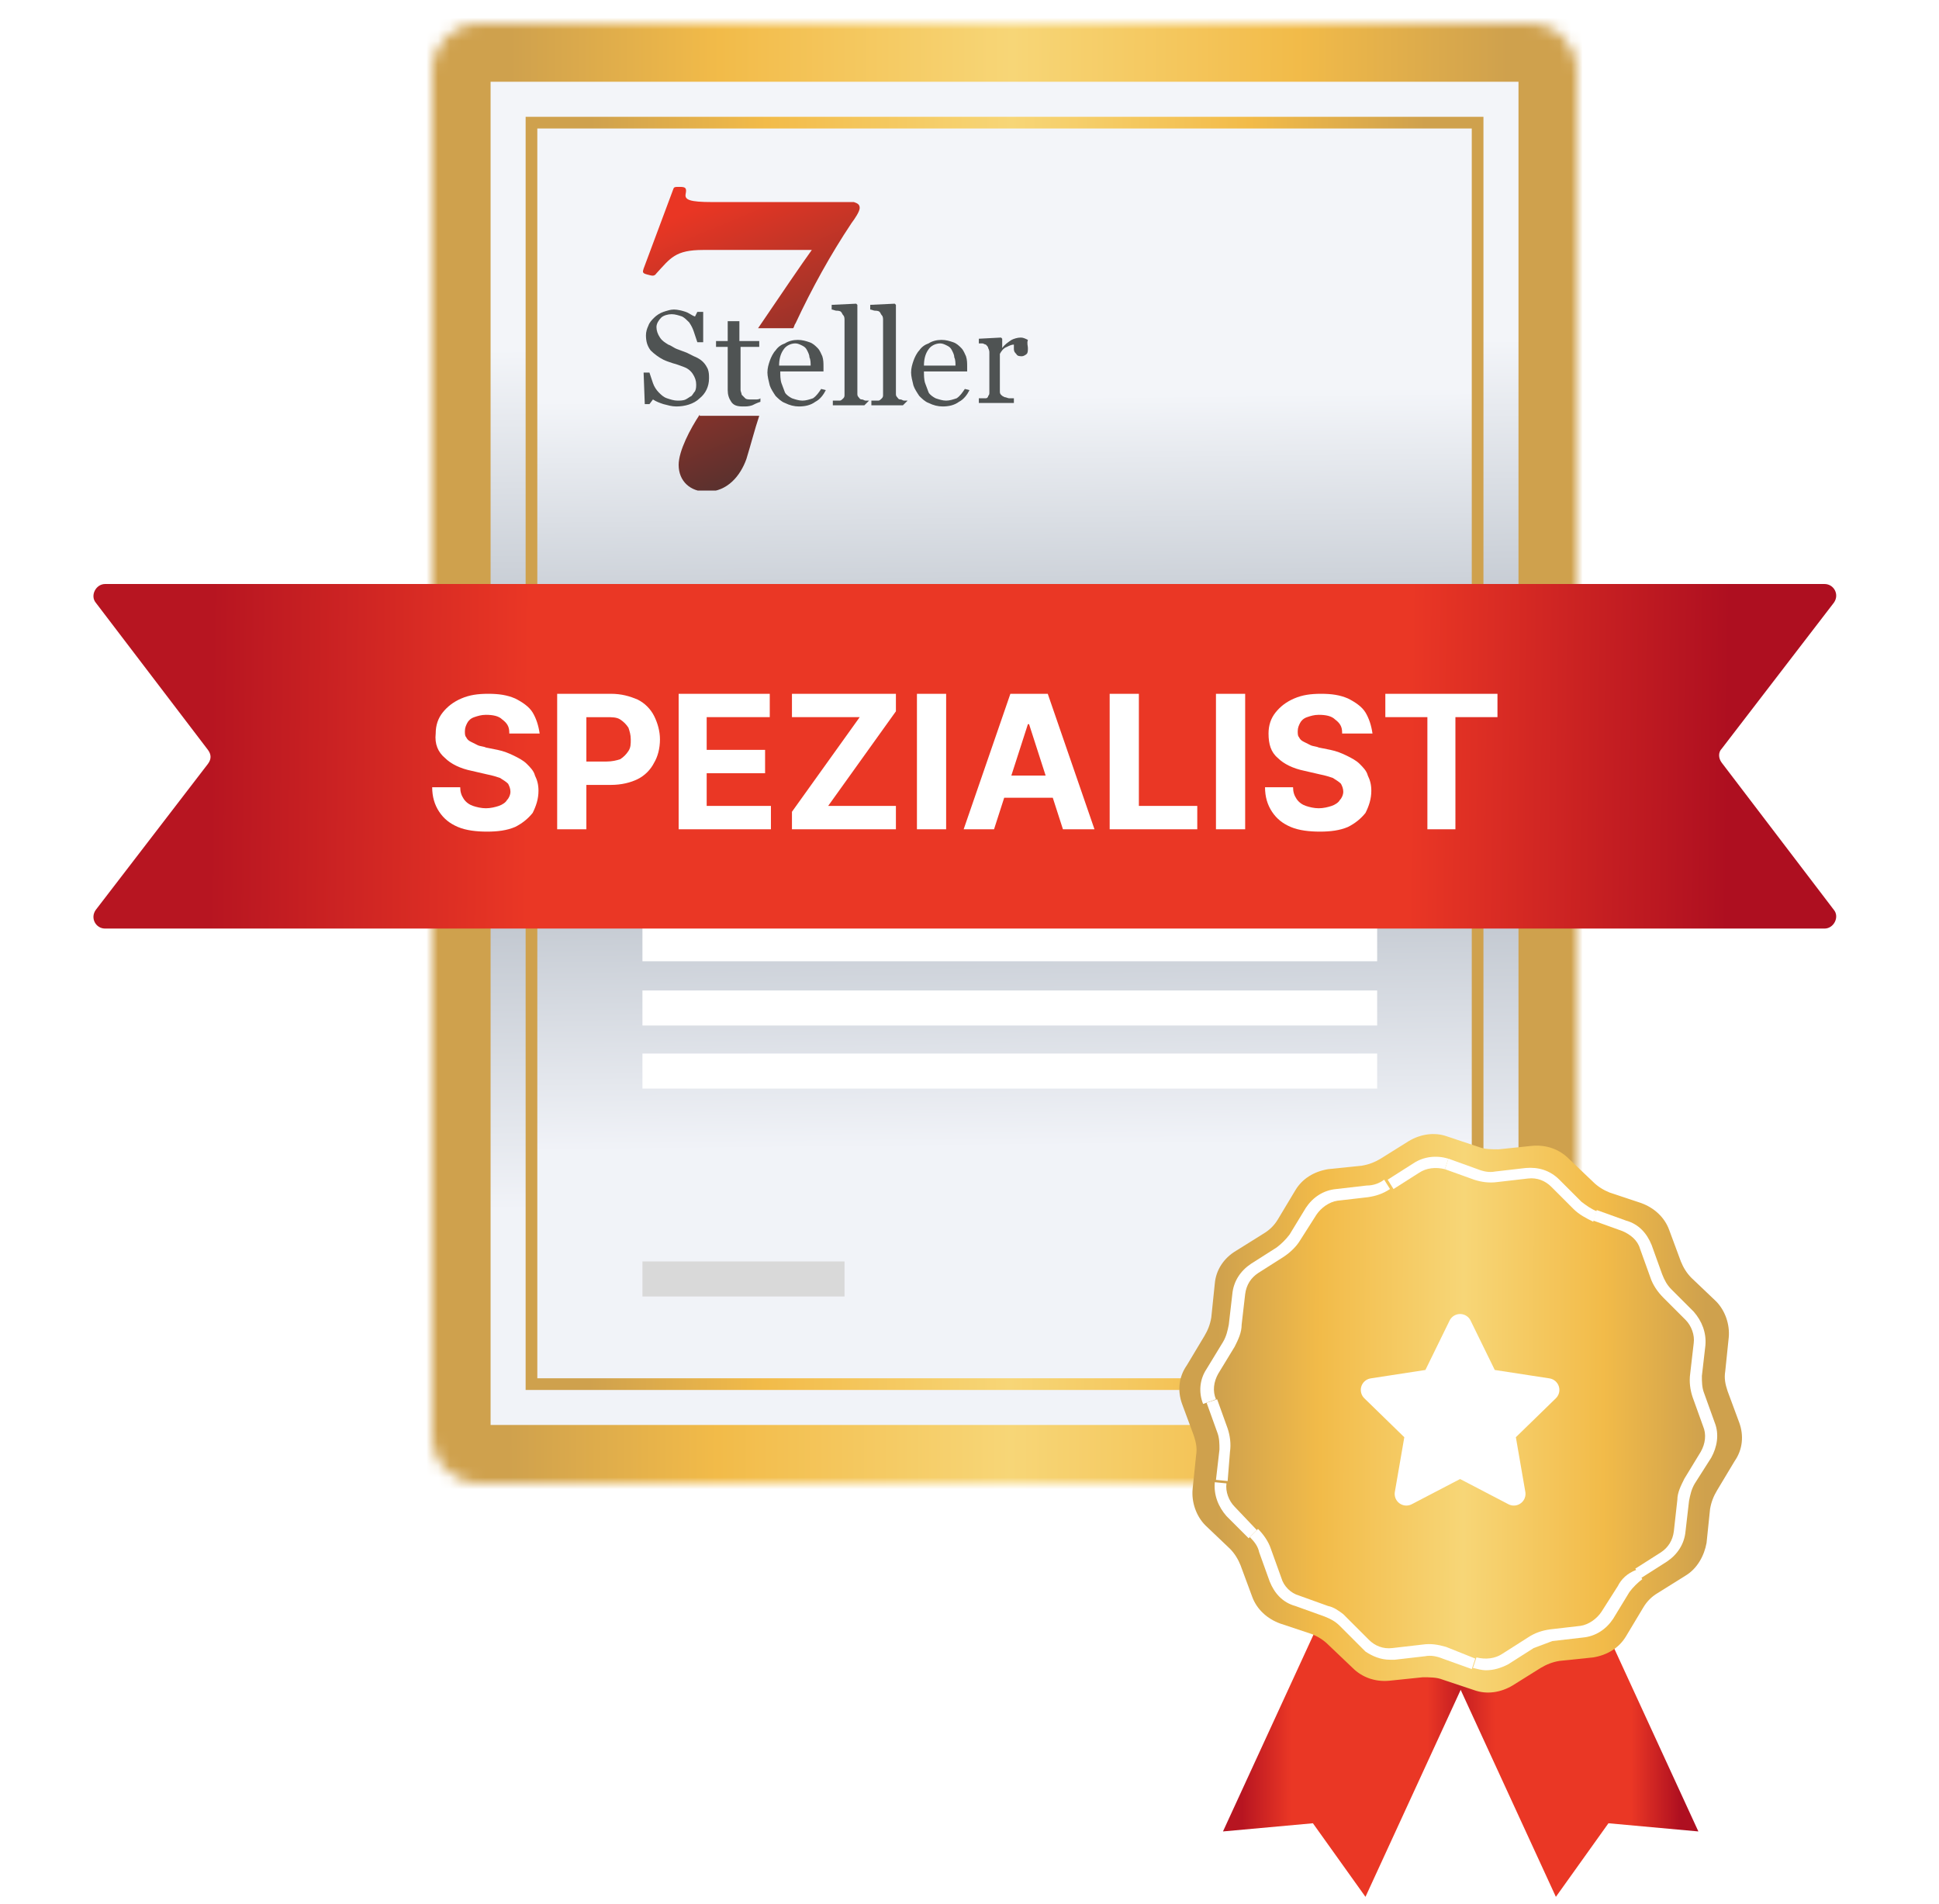 <?xml version="1.0" encoding="utf-8"?>
<!-- Generator: Adobe Illustrator 28.3.0, SVG Export Plug-In . SVG Version: 6.00 Build 0)  -->
<svg version="1.1" id="Layer_1" xmlns="http://www.w3.org/2000/svg" xmlns:xlink="http://www.w3.org/1999/xlink" x="0px" y="0px"
	 viewBox="0 0 166 163" style="enable-background:new 0 0 166 163;" xml:space="preserve">
<style type="text/css">
	.st0{fill:#FFFFFF;}
	.st1{fill:#FFFFFF;filter:url(#Adobe_OpacityMaskFilter);}
	
		.st2{mask:url(#path-2-inside-1_469_7879_00000023971807733985261300000009662400396977416619_);fill:url(#SVGID_1_);stroke:url(#SVGID_00000074432661473031582200000015071238169914370730_);stroke-width:10;stroke-linecap:round;}
	
		.st3{fill:url(#SVGID_00000040536904972252347940000011316033299110105014_);stroke:url(#SVGID_00000147908311723172680910000010617694771136914857_);stroke-linecap:round;}
	.st4{clip-path:url(#SVGID_00000139998421981413773540000013035745969076085649_);}
	.st5{fill:url(#SVGID_00000104674438420695847300000010527797933985465220_);}
	.st6{fill:#4F5353;}
	.st7{fill:#D9D9D9;}
	.st8{fill:url(#SVGID_00000014619484300443500530000003654517174084888502_);}
	.st9{fill:url(#SVGID_00000129179475509791304780000009998412764871423131_);}
	.st10{fill:url(#SVGID_00000036250772761453801840000003309762130626256308_);}
	.st11{fill:url(#SVGID_00000100340758700308743970000011555766663032705417_);}
	.st12{fill:#FFFFFF;stroke:#FFFFFF;stroke-width:2;stroke-linecap:round;stroke-linejoin:round;}
</style>
<g>
	<path class="st0" d="M41,8h90c2.2,0,4,1.8,4,4v111c0,2.2-1.8,4-4,4H41c-2.2,0-4-1.8-4-4V12C37,9.8,38.8,8,41,8z"/>
</g>
<defs>
	<filter id="Adobe_OpacityMaskFilter" filterUnits="userSpaceOnUse" x="32" y="-3" width="108" height="135">
		<feColorMatrix  type="matrix" values="1 0 0 0 0  0 1 0 0 0  0 0 1 0 0  0 0 0 1 0"/>
	</filter>
</defs>
<mask maskUnits="userSpaceOnUse" x="32" y="-3" width="108" height="135" id="path-2-inside-1_469_7879_00000023971807733985261300000009662400396977416619_">
	<path class="st1" d="M41,2h90c2.2,0,4,1.8,4,4v117c0,2.2-1.8,4-4,4H41c-2.2,0-4-1.8-4-4V6C37,3.8,38.8,2,41,2z"/>
</mask>
<linearGradient id="SVGID_1_" gradientUnits="userSpaceOnUse" x1="85.635" y1="134.526" x2="86.403" y2="60.847" gradientTransform="matrix(1 0 0 -1 0 164)">
	<stop  offset="0" style="stop-color:#F3F5F9"/>
	<stop  offset="0.487" style="stop-color:#A9B1BB"/>
	<stop  offset="1" style="stop-color:#F1F3F8"/>
</linearGradient>
<linearGradient id="SVGID_00000036961249465422597840000011644362038317193117_" gradientUnits="userSpaceOnUse" x1="128.952" y1="99.411" x2="43.569" y2="99.562" gradientTransform="matrix(1 0 0 -1 0 164)">
	<stop  offset="0" style="stop-color:#CFA14D"/>
	<stop  offset="0.21" style="stop-color:#F2BB49"/>
	<stop  offset="0.496" style="stop-color:#F7D677"/>
	<stop  offset="0.79" style="stop-color:#F2BB49"/>
	<stop  offset="1" style="stop-color:#CFA14D"/>
</linearGradient>
<path style="mask:url(#path-2-inside-1_469_7879_00000023971807733985261300000009662400396977416619_);fill:url(#SVGID_1_);stroke:url(#SVGID_00000036961249465422597840000011644362038317193117_);stroke-width:10;stroke-linecap:round;" d="
	M41,2h90c2.2,0,4,1.8,4,4v117c0,2.2-1.8,4-4,4H41c-2.2,0-4-1.8-4-4V6C37,3.8,38.8,2,41,2z"/>
<linearGradient id="SVGID_00000009557815561436907110000004353236746375978390_" gradientUnits="userSpaceOnUse" x1="85.668" y1="130.042" x2="86.366" y2="65.796" gradientTransform="matrix(1 0 0 -1 0 164)">
	<stop  offset="0" style="stop-color:#F3F5F9"/>
	<stop  offset="0.487" style="stop-color:#A9B1BB"/>
	<stop  offset="1" style="stop-color:#F1F3F8"/>
</linearGradient>
<linearGradient id="SVGID_00000146485445530501004310000016373470076699183016_" gradientUnits="userSpaceOnUse" x1="121.939" y1="99.427" x2="50.497" y2="99.548" gradientTransform="matrix(1 0 0 -1 0 164)">
	<stop  offset="0" style="stop-color:#CFA14D"/>
	<stop  offset="0.21" style="stop-color:#F2BB49"/>
	<stop  offset="0.496" style="stop-color:#F7D677"/>
	<stop  offset="0.79" style="stop-color:#F2BB49"/>
	<stop  offset="1" style="stop-color:#CFA14D"/>
</linearGradient>
<rect x="45.5" y="10.5" style="fill:url(#SVGID_00000009557815561436907110000004353236746375978390_);stroke:url(#SVGID_00000146485445530501004310000016373470076699183016_);stroke-linecap:round;" width="81" height="108"/>
<g>
	<defs>
		<rect id="SVGID_00000168808976020022253470000005669927034959903129_" x="55" y="16" width="33" height="26"/>
	</defs>
	<clipPath id="SVGID_00000052784078365080971710000003206314910130707607_">
		<use xlink:href="#SVGID_00000168808976020022253470000005669927034959903129_"  style="overflow:visible;"/>
	</clipPath>
	<g style="clip-path:url(#SVGID_00000052784078365080971710000003206314910130707607_);">
		
			<linearGradient id="SVGID_00000149345815028679972300000005401399172657309328_" gradientUnits="userSpaceOnUse" x1="60.963" y1="146.758" x2="72.66" y2="118.723" gradientTransform="matrix(1 0 0 -1 0 164)">
			<stop  offset="0" style="stop-color:#E93624"/>
			<stop  offset="1" style="stop-color:#2C2F31"/>
		</linearGradient>
		<path style="fill:url(#SVGID_00000149345815028679972300000005401399172657309328_);" d="M59.9,35.5L59.9,35.5
			c-0.8,1.2-1.8,3.1-1.8,4.3c0,1.4,1,2.3,2.4,2.3c1.8,0,2.9-1.4,3.4-2.8c0.4-1.3,0.7-2.5,1.1-3.7H59.9z M73.1,17.3H61
			c-2,0-2.4-0.2-2.3-0.7S58.7,16,58.2,16c-0.5,0-0.5,0-0.6,0.3L55.1,23c-0.1,0.3-0.1,0.4,0.3,0.5s0.6,0.2,0.8-0.1c1.2-1.3,1.6-2,4-2
			h9.3c-0.8,1.1-2.7,3.9-4.6,6.7h3c0.1-0.1,0.1-0.3,0.2-0.4c1.4-3,3-5.9,4.8-8.6c0.3-0.4,0.7-1,0.7-1.3
			C73.6,17.5,73.4,17.4,73.1,17.3C73.2,17.3,73.2,17.3,73.1,17.3"/>
		<path class="st6" d="M60.2,31c0.2,0.2,0.3,0.4,0.4,0.6c0.1,0.3,0.1,0.5,0.1,0.8c0,0.7-0.3,1.3-0.8,1.7c-0.5,0.5-1.3,0.7-2,0.7
			c-0.4,0-0.7-0.1-1.1-0.2c-0.3-0.1-0.6-0.2-0.9-0.4l-0.3,0.4h-0.4l-0.1-2.7h0.5c0.1,0.3,0.2,0.6,0.3,0.9c0.1,0.3,0.3,0.6,0.5,0.8
			c0.2,0.2,0.4,0.4,0.7,0.5c0.3,0.1,0.6,0.2,0.9,0.2c0.2,0,0.5,0,0.7-0.1c0.2-0.1,0.3-0.2,0.5-0.3c0.1-0.1,0.2-0.3,0.3-0.4
			c0.1-0.2,0.1-0.4,0.1-0.6c0-0.3-0.1-0.6-0.3-0.9c-0.2-0.3-0.5-0.5-0.8-0.6c-0.3-0.1-0.5-0.2-0.9-0.3c-0.3-0.1-0.6-0.2-0.8-0.3
			c-0.4-0.2-0.8-0.5-1.1-0.8c-0.3-0.4-0.4-0.8-0.4-1.3c0-0.3,0.1-0.6,0.2-0.8c0.1-0.3,0.3-0.5,0.5-0.7c0.2-0.2,0.5-0.4,0.8-0.5
			c0.3-0.1,0.6-0.2,0.9-0.2c0.3,0,0.7,0.1,1,0.2c0.3,0.1,0.5,0.3,0.8,0.4l0.2-0.4h0.5l0,2.6h-0.5c-0.1-0.3-0.2-0.6-0.3-0.9
			c-0.1-0.3-0.2-0.5-0.4-0.8c-0.2-0.2-0.4-0.4-0.6-0.5c-0.3-0.1-0.6-0.2-0.9-0.2c-0.3,0-0.7,0.1-0.9,0.3c-0.2,0.2-0.4,0.5-0.4,0.8
			c0,0.3,0.1,0.6,0.3,0.9c0.2,0.3,0.4,0.4,0.7,0.6c0.3,0.1,0.5,0.3,0.8,0.4c0.3,0.1,0.5,0.2,0.8,0.3c0.2,0.1,0.4,0.2,0.6,0.3
			C59.9,30.7,60.1,30.9,60.2,31"/>
		<path class="st6" d="M65.1,34.4c-0.3,0.1-0.5,0.2-0.7,0.3c-0.3,0.1-0.5,0.1-0.8,0.1c-0.5,0-0.8-0.1-1-0.4c-0.2-0.3-0.3-0.6-0.3-1
			v-3.7h-1v-0.5h1v-1.7h1v1.7H65v0.5h-1.6v3.1c0,0.2,0,0.4,0,0.6c0,0.1,0.1,0.3,0.1,0.4c0.1,0.1,0.2,0.2,0.3,0.3
			c0.1,0.1,0.3,0.1,0.5,0.1c0.1,0,0.2,0,0.4,0c0.1,0,0.3,0,0.4-0.1L65.1,34.4L65.1,34.4z"/>
		<path class="st6" d="M70.7,33.4c-0.2,0.4-0.5,0.8-0.9,1c-0.4,0.3-0.9,0.4-1.4,0.4c-0.4,0-0.8-0.1-1.2-0.3
			c-0.3-0.1-0.6-0.4-0.8-0.6c-0.2-0.3-0.4-0.6-0.5-0.9c-0.1-0.4-0.2-0.8-0.2-1.1c0-0.4,0.1-0.7,0.2-1c0.1-0.3,0.3-0.7,0.5-0.9
			c0.2-0.3,0.5-0.5,0.8-0.6c0.3-0.2,0.7-0.3,1.1-0.3c0.4,0,0.7,0.1,1,0.2c0.3,0.1,0.5,0.3,0.7,0.5c0.2,0.2,0.3,0.5,0.4,0.7
			c0.1,0.3,0.1,0.6,0.1,0.9v0.4h-3.7c0,0.3,0,0.7,0.1,1c0.1,0.3,0.2,0.5,0.3,0.8c0.1,0.2,0.4,0.4,0.6,0.5c0.3,0.1,0.6,0.2,0.9,0.2
			c0.3,0,0.6-0.1,0.9-0.2c0.3-0.2,0.5-0.5,0.7-0.8L70.7,33.4L70.7,33.4z M69.4,31.3c0-0.2,0-0.5-0.1-0.7c0-0.2-0.1-0.4-0.2-0.6
			c-0.1-0.2-0.2-0.3-0.4-0.4c-0.2-0.1-0.4-0.2-0.6-0.2c-0.4,0-0.8,0.2-1,0.5c-0.3,0.4-0.4,0.9-0.4,1.4L69.4,31.3L69.4,31.3z"/>
		<path class="st6" d="M74,34.7h-2.7v-0.4l0.3,0c0.1,0,0.2,0,0.3,0c0.1,0,0.2-0.1,0.3-0.2c0.1-0.1,0.1-0.2,0.1-0.3v-6.4
			c0-0.1,0-0.3-0.1-0.4c-0.1-0.1-0.1-0.2-0.2-0.3c-0.1-0.1-0.3-0.1-0.4-0.1c-0.1,0-0.3-0.1-0.4-0.1v-0.4l2.1-0.1l0.1,0.1v7.6
			c0,0.1,0,0.2,0.1,0.3c0.1,0.1,0.1,0.2,0.3,0.2c0.1,0,0.2,0.1,0.3,0.1c0.1,0,0.2,0,0.3,0L74,34.7L74,34.7z"/>
		<path class="st6" d="M77.3,34.7h-2.7v-0.4l0.3,0c0.1,0,0.2,0,0.3,0c0.1,0,0.2-0.1,0.3-0.2c0.1-0.1,0.1-0.2,0.1-0.3v-6.4
			c0-0.1,0-0.3-0.1-0.4c-0.1-0.1-0.1-0.2-0.2-0.3c-0.1-0.1-0.3-0.1-0.4-0.1c-0.1,0-0.3-0.1-0.4-0.1v-0.4l2.1-0.1l0.1,0.1v7.6
			c0,0.1,0,0.2,0.1,0.3c0.1,0.1,0.1,0.2,0.3,0.2c0.1,0,0.2,0.1,0.3,0.1c0.1,0,0.2,0,0.3,0L77.3,34.7L77.3,34.7z"/>
		<path class="st6" d="M83,33.4c-0.2,0.4-0.5,0.8-0.9,1c-0.4,0.3-0.9,0.4-1.4,0.4c-0.4,0-0.8-0.1-1.2-0.3c-0.3-0.1-0.6-0.4-0.8-0.6
			c-0.2-0.3-0.4-0.6-0.5-0.9c-0.1-0.4-0.2-0.8-0.2-1.1c0-0.4,0.1-0.7,0.2-1c0.1-0.3,0.3-0.7,0.5-0.9c0.2-0.3,0.5-0.5,0.8-0.6
			c0.3-0.2,0.7-0.3,1.1-0.3c0.4,0,0.7,0.1,1,0.2c0.3,0.1,0.5,0.3,0.7,0.5c0.2,0.2,0.3,0.5,0.4,0.7c0.1,0.3,0.1,0.6,0.1,0.9v0.4h-3.7
			c0,0.3,0,0.7,0.1,1c0.1,0.3,0.2,0.5,0.3,0.8c0.1,0.2,0.4,0.4,0.6,0.5c0.3,0.1,0.6,0.2,0.9,0.2c0.3,0,0.6-0.1,0.9-0.2
			c0.3-0.2,0.5-0.5,0.7-0.8L83,33.4L83,33.4z M81.8,31.3c0-0.2,0-0.5-0.1-0.7c0-0.2-0.1-0.4-0.2-0.6c-0.1-0.2-0.2-0.3-0.4-0.4
			c-0.2-0.1-0.4-0.2-0.6-0.2c-0.4,0-0.8,0.2-1,0.5c-0.3,0.4-0.4,0.9-0.4,1.4L81.8,31.3L81.8,31.3z"/>
		<path class="st6" d="M88,29.8c0,0.2,0,0.4-0.1,0.5c-0.1,0.1-0.3,0.2-0.4,0.2c-0.2,0-0.4,0-0.5-0.2c-0.1-0.1-0.2-0.2-0.2-0.4
			c0-0.1,0-0.1,0-0.2c0-0.1,0-0.1,0-0.2c-0.2,0-0.4,0.1-0.6,0.2c-0.3,0.1-0.5,0.4-0.6,0.6v3.2c0,0.1,0,0.2,0.1,0.3
			c0.1,0.1,0.1,0.1,0.3,0.2c0.1,0,0.3,0.1,0.4,0.1c0.1,0,0.3,0,0.4,0v0.4h-3v-0.4l0.3,0c0.1,0,0.2,0,0.3,0c0.1,0,0.2-0.1,0.2-0.2
			c0.1-0.1,0.1-0.2,0.1-0.3v-3.4c0-0.1,0-0.2-0.1-0.4c0-0.1-0.1-0.2-0.2-0.3c-0.1,0-0.2-0.1-0.3-0.1c-0.1,0-0.2,0-0.3,0v-0.4
			l1.9-0.1l0.1,0.1v0.8h0c0.2-0.3,0.5-0.5,0.8-0.7c0.2-0.1,0.5-0.2,0.8-0.2c0.2,0,0.4,0.1,0.6,0.2C87.9,29.4,88,29.6,88,29.8"/>
	</g>
</g>
<path class="st0" d="M117.9,63H55v3h62.9V63z"/>
<path class="st0" d="M117.9,68.4H55v3h62.9V68.4z"/>
<path class="st0" d="M117.9,73.9H55v3h62.9V73.9z"/>
<path class="st0" d="M117.9,79.3H55v3h62.9V79.3z"/>
<path class="st0" d="M117.9,84.8H55v3h62.9V84.8z"/>
<path class="st0" d="M117.9,90.2H55v3h62.9V90.2z"/>
<path class="st7" d="M72.3,108H55v3h17.3V108z"/>
<linearGradient id="SVGID_00000152973506609570446790000007555302470113985716_" gradientUnits="userSpaceOnUse" x1="126.443" y1="16.216" x2="106.313" y2="16.252" gradientTransform="matrix(1 0 0 -1 0 164)">
	<stop  offset="0" style="stop-color:#AE0F20"/>
	<stop  offset="0.21" style="stop-color:#EA3725"/>
	<stop  offset="0.79" style="stop-color:#EA3725"/>
	<stop  offset="1" style="stop-color:#B71521"/>
</linearGradient>
<path style="fill:url(#SVGID_00000152973506609570446790000007555302470113985716_);" d="M116.9,162.4l-4.5-6.3l-7.7,0.7l0,0
	l10.9-23.7l12.2,5.6L116.9,162.4z"/>
<linearGradient id="SVGID_00000140004988532715775910000012029288476784505495_" gradientUnits="userSpaceOnUse" x1="143.908" y1="16.216" x2="123.778" y2="16.252" gradientTransform="matrix(1 0 0 -1 0 164)">
	<stop  offset="0" style="stop-color:#AE0F20"/>
	<stop  offset="0.21" style="stop-color:#EA3725"/>
	<stop  offset="0.79" style="stop-color:#EA3725"/>
	<stop  offset="1" style="stop-color:#B71521"/>
</linearGradient>
<path style="fill:url(#SVGID_00000140004988532715775910000012029288476784505495_);" d="M133.2,162.4l4.5-6.3l7.7,0.7l0,0
	l-10.9-23.7l-12.2,5.6L133.2,162.4z"/>
<linearGradient id="SVGID_00000158723229584826175780000007903298875933848729_" gradientUnits="userSpaceOnUse" x1="146.037" y1="42.976" x2="104.217" y2="43.071" gradientTransform="matrix(1 0 0 -1 0 164)">
	<stop  offset="0" style="stop-color:#CFA14D"/>
	<stop  offset="0.21" style="stop-color:#F2BB49"/>
	<stop  offset="0.496" style="stop-color:#F7D677"/>
	<stop  offset="0.79" style="stop-color:#F2BB49"/>
	<stop  offset="1" style="stop-color:#CFA14D"/>
</linearGradient>
<path style="fill:url(#SVGID_00000158723229584826175780000007903298875933848729_);" d="M144.3,134.9l-2.4,1.5
	c-0.5,0.3-0.9,0.7-1.2,1.2l-1.5,2.5c-0.6,1-1.6,1.6-2.8,1.8l-2.9,0.3c-0.6,0.1-1.1,0.3-1.6,0.6l-2.4,1.5c-1,0.6-2.2,0.8-3.3,0.4
	l-2.7-0.9c-0.5-0.2-1.1-0.2-1.7-0.2l-2.9,0.3c-1.2,0.1-2.3-0.3-3.1-1.1l-2.1-2c-0.4-0.4-0.9-0.7-1.4-0.9l-2.7-0.9
	c-1.1-0.4-2-1.2-2.4-2.3l-1-2.7c-0.2-0.5-0.5-1-0.9-1.4l-2.1-2c-0.8-0.8-1.2-2-1.1-3.1l0.3-2.9c0.1-0.6,0-1.1-0.2-1.7l-1-2.7
	c-0.4-1.1-0.3-2.3,0.4-3.3l1.5-2.5c0.3-0.5,0.5-1,0.6-1.6l0.3-2.9c0.1-1.2,0.8-2.2,1.8-2.8l2.4-1.5c0.5-0.3,0.9-0.7,1.2-1.2l1.5-2.5
	c0.6-1,1.6-1.6,2.8-1.8l2.9-0.3c0.6-0.1,1.1-0.3,1.6-0.6l2.4-1.5c1-0.6,2.2-0.8,3.3-0.4l2.7,0.9c0.5,0.2,1.1,0.2,1.7,0.2l2.9-0.3
	c1.2-0.1,2.3,0.3,3.1,1.1l2.1,2c0.4,0.4,0.9,0.7,1.4,0.9l2.7,0.9c1.1,0.4,2,1.2,2.4,2.3l1,2.7c0.2,0.5,0.5,1,0.9,1.4l2.1,2
	c0.8,0.8,1.2,2,1.1,3.1l-0.3,2.9c-0.1,0.6,0,1.1,0.2,1.7l1,2.7c0.4,1.1,0.3,2.3-0.4,3.3l-1.5,2.5c-0.3,0.5-0.5,1-0.6,1.6l-0.3,2.9
	C145.9,133.2,145.3,134.3,144.3,134.9z"/>
<g>
	
		<linearGradient id="SVGID_00000151532300700055802430000008606670249762976393_" gradientUnits="userSpaceOnUse" x1="147.994" y1="98.485" x2="18.011" y2="99.966" gradientTransform="matrix(1 0 0 -1 0 164)">
		<stop  offset="0" style="stop-color:#AE0F20"/>
		<stop  offset="0.21" style="stop-color:#EA3725"/>
		<stop  offset="0.79" style="stop-color:#EA3725"/>
		<stop  offset="1" style="stop-color:#B71521"/>
	</linearGradient>
	<path style="fill:url(#SVGID_00000151532300700055802430000008606670249762976393_);" d="M157,51.6c0.5-0.7,0-1.6-0.8-1.6H9
		c-0.8,0-1.3,1-0.8,1.6l9.6,12.6c0.3,0.4,0.3,0.8,0,1.2L8.2,77.9c-0.5,0.7,0,1.6,0.8,1.6h147.2c0.8,0,1.3-1,0.8-1.6l-9.6-12.6
		c-0.3-0.4-0.3-0.9,0-1.2L157,51.6L157,51.6z"/>
</g>
<path class="st0" d="M43.6,62.7c0-0.5-0.2-0.8-0.6-1.1c-0.3-0.3-0.8-0.4-1.4-0.4c-0.4,0-0.7,0.1-1,0.2c-0.3,0.1-0.5,0.3-0.6,0.5
	c-0.1,0.2-0.2,0.4-0.2,0.7c0,0.2,0,0.4,0.1,0.5c0.1,0.2,0.2,0.3,0.4,0.4c0.2,0.1,0.4,0.2,0.6,0.3c0.2,0.1,0.5,0.1,0.7,0.2l1,0.2
	c0.5,0.1,1,0.3,1.4,0.5s0.8,0.4,1.1,0.7c0.3,0.3,0.6,0.6,0.7,1c0.2,0.4,0.3,0.8,0.3,1.3c0,0.7-0.2,1.3-0.5,1.9
	c-0.4,0.5-0.9,0.9-1.5,1.2c-0.7,0.3-1.5,0.4-2.4,0.4c-0.9,0-1.8-0.1-2.5-0.4c-0.7-0.3-1.2-0.7-1.6-1.3c-0.4-0.6-0.6-1.3-0.6-2.1h2.4
	c0,0.4,0.1,0.7,0.3,1c0.2,0.3,0.5,0.5,0.8,0.6c0.3,0.1,0.7,0.2,1.1,0.2c0.4,0,0.8-0.1,1.1-0.2c0.3-0.1,0.6-0.3,0.7-0.5
	c0.2-0.2,0.3-0.5,0.3-0.7c0-0.3-0.1-0.5-0.2-0.7c-0.2-0.2-0.4-0.3-0.7-0.5c-0.3-0.1-0.6-0.2-1.1-0.3l-1.3-0.3
	c-1-0.2-1.8-0.6-2.3-1.1c-0.6-0.5-0.9-1.2-0.8-2.1c0-0.7,0.2-1.3,0.6-1.8c0.4-0.5,0.9-0.9,1.6-1.2c0.7-0.3,1.4-0.4,2.3-0.4
	c0.9,0,1.6,0.1,2.3,0.4c0.6,0.3,1.2,0.7,1.5,1.2s0.5,1.1,0.6,1.8H43.6z M47.7,71V59.4h4.6c0.9,0,1.6,0.2,2.3,0.5
	c0.6,0.3,1.1,0.8,1.4,1.4c0.3,0.6,0.5,1.3,0.5,2c0,0.8-0.2,1.5-0.5,2c-0.3,0.6-0.8,1.1-1.4,1.4c-0.6,0.3-1.4,0.5-2.3,0.5h-2.9v-2
	h2.5c0.5,0,0.9-0.1,1.2-0.2c0.3-0.2,0.5-0.4,0.7-0.7c0.2-0.3,0.2-0.6,0.2-1c0-0.4-0.1-0.7-0.2-1c-0.2-0.3-0.4-0.5-0.7-0.7
	c-0.3-0.2-0.7-0.2-1.2-0.2h-1.7V71H47.7z M58.1,71V59.4h7.8v2h-5.4v2.8h5v2h-5V69H66v2H58.1z M67.8,71v-1.5l5.8-8.1h-5.8v-2h8.9v1.5
	L70.9,69h5.8v2H67.8z M81,59.4V71h-2.5V59.4H81z M85.1,71h-2.6l4-11.6h3.2l4,11.6H91l-2.9-9H88L85.1,71z M84.9,66.4h6.2v1.9h-6.2
	V66.4z M95,71V59.4h2.5V69h5v2H95z M106.6,59.4V71h-2.5V59.4H106.6z M114.9,62.7c0-0.5-0.2-0.8-0.6-1.1c-0.3-0.3-0.8-0.4-1.4-0.4
	c-0.4,0-0.7,0.1-1,0.2c-0.3,0.1-0.5,0.3-0.6,0.5c-0.1,0.2-0.2,0.4-0.2,0.7c0,0.2,0,0.4,0.1,0.5c0.1,0.2,0.2,0.3,0.4,0.4
	c0.2,0.1,0.4,0.2,0.6,0.3c0.2,0.1,0.5,0.1,0.7,0.2l1,0.2c0.5,0.1,1,0.3,1.4,0.5c0.4,0.2,0.8,0.4,1.1,0.7c0.3,0.3,0.6,0.6,0.7,1
	c0.2,0.4,0.3,0.8,0.3,1.3c0,0.7-0.2,1.3-0.5,1.9c-0.4,0.5-0.9,0.9-1.5,1.2c-0.7,0.3-1.5,0.4-2.4,0.4c-0.9,0-1.8-0.1-2.5-0.4
	c-0.7-0.3-1.2-0.7-1.6-1.3c-0.4-0.6-0.6-1.3-0.6-2.1h2.4c0,0.4,0.1,0.7,0.3,1c0.2,0.3,0.5,0.5,0.8,0.6c0.3,0.1,0.7,0.2,1.1,0.2
	c0.4,0,0.8-0.1,1.1-0.2c0.3-0.1,0.6-0.3,0.7-0.5c0.2-0.2,0.3-0.5,0.3-0.7c0-0.3-0.1-0.5-0.2-0.7c-0.2-0.2-0.4-0.3-0.7-0.5
	c-0.3-0.1-0.6-0.2-1.1-0.3l-1.3-0.3c-1-0.2-1.8-0.6-2.3-1.1c-0.6-0.5-0.8-1.2-0.8-2.1c0-0.7,0.2-1.3,0.6-1.8
	c0.4-0.5,0.9-0.9,1.6-1.2c0.7-0.3,1.4-0.4,2.3-0.4c0.9,0,1.6,0.1,2.3,0.4c0.6,0.3,1.2,0.7,1.5,1.2s0.5,1.1,0.6,1.8H114.9z
	 M118.6,61.4v-2h9.6v2h-3.6V71h-2.4v-9.6H118.6z"/>
<path class="st12" d="M125,113.5l2.3,4.7l5.2,0.8l-3.8,3.7l0.9,5.2l-4.6-2.4l-4.6,2.4l0.9-5.2l-3.8-3.7l5.2-0.8L125,113.5z"/>
<g>
	<path class="st0" d="M138.5,135.8l-1.4,2.2l0.4,0.3l-0.4-0.3c-0.4,0.6-1.1,1.1-1.8,1.2l0,0l-2.6,0.3l0.1,0.5l-0.1-0.5
		c-0.7,0.1-1.3,0.3-1.9,0.7l0.3,0.4l0,0l-0.3-0.4l-2.2,1.4l0.3,0.4l-0.3-0.4c-0.6,0.4-1.4,0.5-2.2,0.3l-0.3,0.9
		c0.4,0.1,0.8,0.2,1.1,0.2c0.7,0,1.3-0.2,1.9-0.5l0,0l2.2-1.4l1.6-0.6l2.6-0.3l-0.1-0.5l0.1,0.5c1.1-0.1,2-0.7,2.6-1.6l0,0l1.4-2.3
		c0.3-0.4,0.7-0.8,1.1-1.1l-0.5-0.8C139.3,134.7,138.8,135.2,138.5,135.8z"/>
	<path class="st0" d="M123.8,141l-0.2,0.5L123.8,141c-0.7-0.2-1.3-0.3-2-0.2l-2.6,0.3c-0.8,0.1-1.5-0.2-2-0.7l-1.9-1.9c0,0,0,0,0,0
		l-0.3-0.3l0,0c-0.4-0.3-0.8-0.6-1.3-0.7l-2.5-0.9c-0.7-0.2-1.3-0.8-1.5-1.5l-0.9-2.5c-0.2-0.6-0.6-1.2-1.1-1.7l-0.7,0.7
		c0.4,0.4,0.7,0.8,0.8,1.3l0.9,2.5c0.4,1,1.1,1.8,2.2,2.1l2.5,0.9c0.5,0.2,0.9,0.4,1.3,0.8l1.5,1.5h0l0.7,0.7l0,0
		c0.6,0.4,1.3,0.7,2.1,0.7c0.1,0,0.3,0,0.4,0l2.6-0.3c0.5-0.1,1,0,1.5,0.2l0,0l2.5,0.9l0.3-0.9L123.8,141z"/>
	<path class="st0" d="M105.7,129c-0.5-0.5-0.8-1.3-0.7-2l-1-0.1c-0.1,1.1,0.3,2.1,1,2.9l1.9,1.9l0.7-0.7L105.7,129z"/>
	<path class="st0" d="M105.3,124.3c0.1-0.7,0-1.4-0.2-2l-0.9-2.5l-0.9,0.3l0.9,2.5c0.2,0.5,0.2,1,0.2,1.5l-0.3,2.6l1,0.1
		L105.3,124.3z"/>
	<path class="st0" d="M104.1,119.8c-0.3-0.7-0.2-1.5,0.2-2.2l1.4-2.3l0,0c0,0,0,0,0,0l0,0l0,0c0.3-0.6,0.6-1.2,0.6-1.9l-0.5-0.1l0,0
		l0.5,0.1l0.3-2.6c0.1-0.8,0.5-1.4,1.1-1.8l2.2-1.4c0.6-0.4,1.1-0.9,1.4-1.4l1.4-2.2l-0.4-0.3l0.4,0.3c0.4-0.6,1.1-1.1,1.8-1.2l0,0
		l2.6-0.3l-0.1-0.5l0.1,0.5c0.7-0.1,1.3-0.3,1.9-0.7l-0.5-0.8c-0.4,0.3-0.9,0.5-1.5,0.5l0,0l-2.6,0.3l0.1,0.5l-0.1-0.5
		c-1.1,0.1-2,0.7-2.6,1.6l0,0l-1.4,2.3c-0.3,0.4-0.7,0.8-1.1,1.1l-2.2,1.4c-0.9,0.6-1.5,1.5-1.6,2.6l-0.3,2.6l0,0
		c-0.1,0.5-0.2,1-0.5,1.5l-1.4,2.3c-0.6,0.9-0.7,2-0.3,3L104.1,119.8z"/>
	<path class="st0" d="M119.3,101.8l2.2-1.4l-0.3-0.4l0.3,0.4c0.6-0.4,1.4-0.5,2.2-0.3l0.3-0.9c-1-0.3-2.1-0.2-3,0.4l0,0l-2.2,1.4
		L119.3,101.8z"/>
	<path class="st0" d="M126.2,101l0.2-0.5L126.2,101c0.6,0.2,1.3,0.3,2,0.2l2.6-0.3c0.8-0.1,1.5,0.2,2,0.7l0.4-0.4l-0.4,0.4l1.9,1.9
		c0.5,0.5,1.1,0.8,1.7,1.1l0.3-0.9c-0.5-0.2-0.9-0.5-1.3-0.8l-1.9-1.9l0,0c-0.8-0.8-1.8-1.1-2.9-1l-2.6,0.3c-0.5,0.1-1,0-1.5-0.2
		l0,0l-2.5-0.9l-0.3,0.9L126.2,101z"/>
	<path class="st0" d="M146.8,121.8l-0.9-2.5c-0.2-0.5-0.2-1-0.2-1.5l0.3-2.6c0.1-1.1-0.3-2.1-1-2.9l-1.9-1.9
		c-0.4-0.4-0.6-0.8-0.8-1.3l-0.9-2.5l-0.5,0.2l0.5-0.2c-0.4-1-1.1-1.8-2.2-2.1l-2.5-0.9l-0.3,0.9l2.5,0.9c0.7,0.3,1.3,0.8,1.5,1.5
		l0,0l0.9,2.5c0.2,0.6,0.6,1.2,1.1,1.7l1.9,1.9c0.5,0.5,0.8,1.3,0.7,2l-0.3,2.6c-0.1,0.7,0,1.4,0.2,2l0.9,2.5
		c0.3,0.7,0.2,1.5-0.2,2.2l-1.4,2.3c-0.3,0.6-0.6,1.2-0.6,1.8l-0.3,2.7c-0.1,0.8-0.5,1.4-1.1,1.8l0,0l-2.2,1.4l0.5,0.8l2.2-1.4
		l-0.3-0.4l0.3,0.4c0.9-0.6,1.5-1.5,1.6-2.6l0.3-2.6c0.1-0.5,0.2-1,0.5-1.5l1.4-2.2C147,123.9,147.2,122.8,146.8,121.8z"/>
</g>
</svg>
